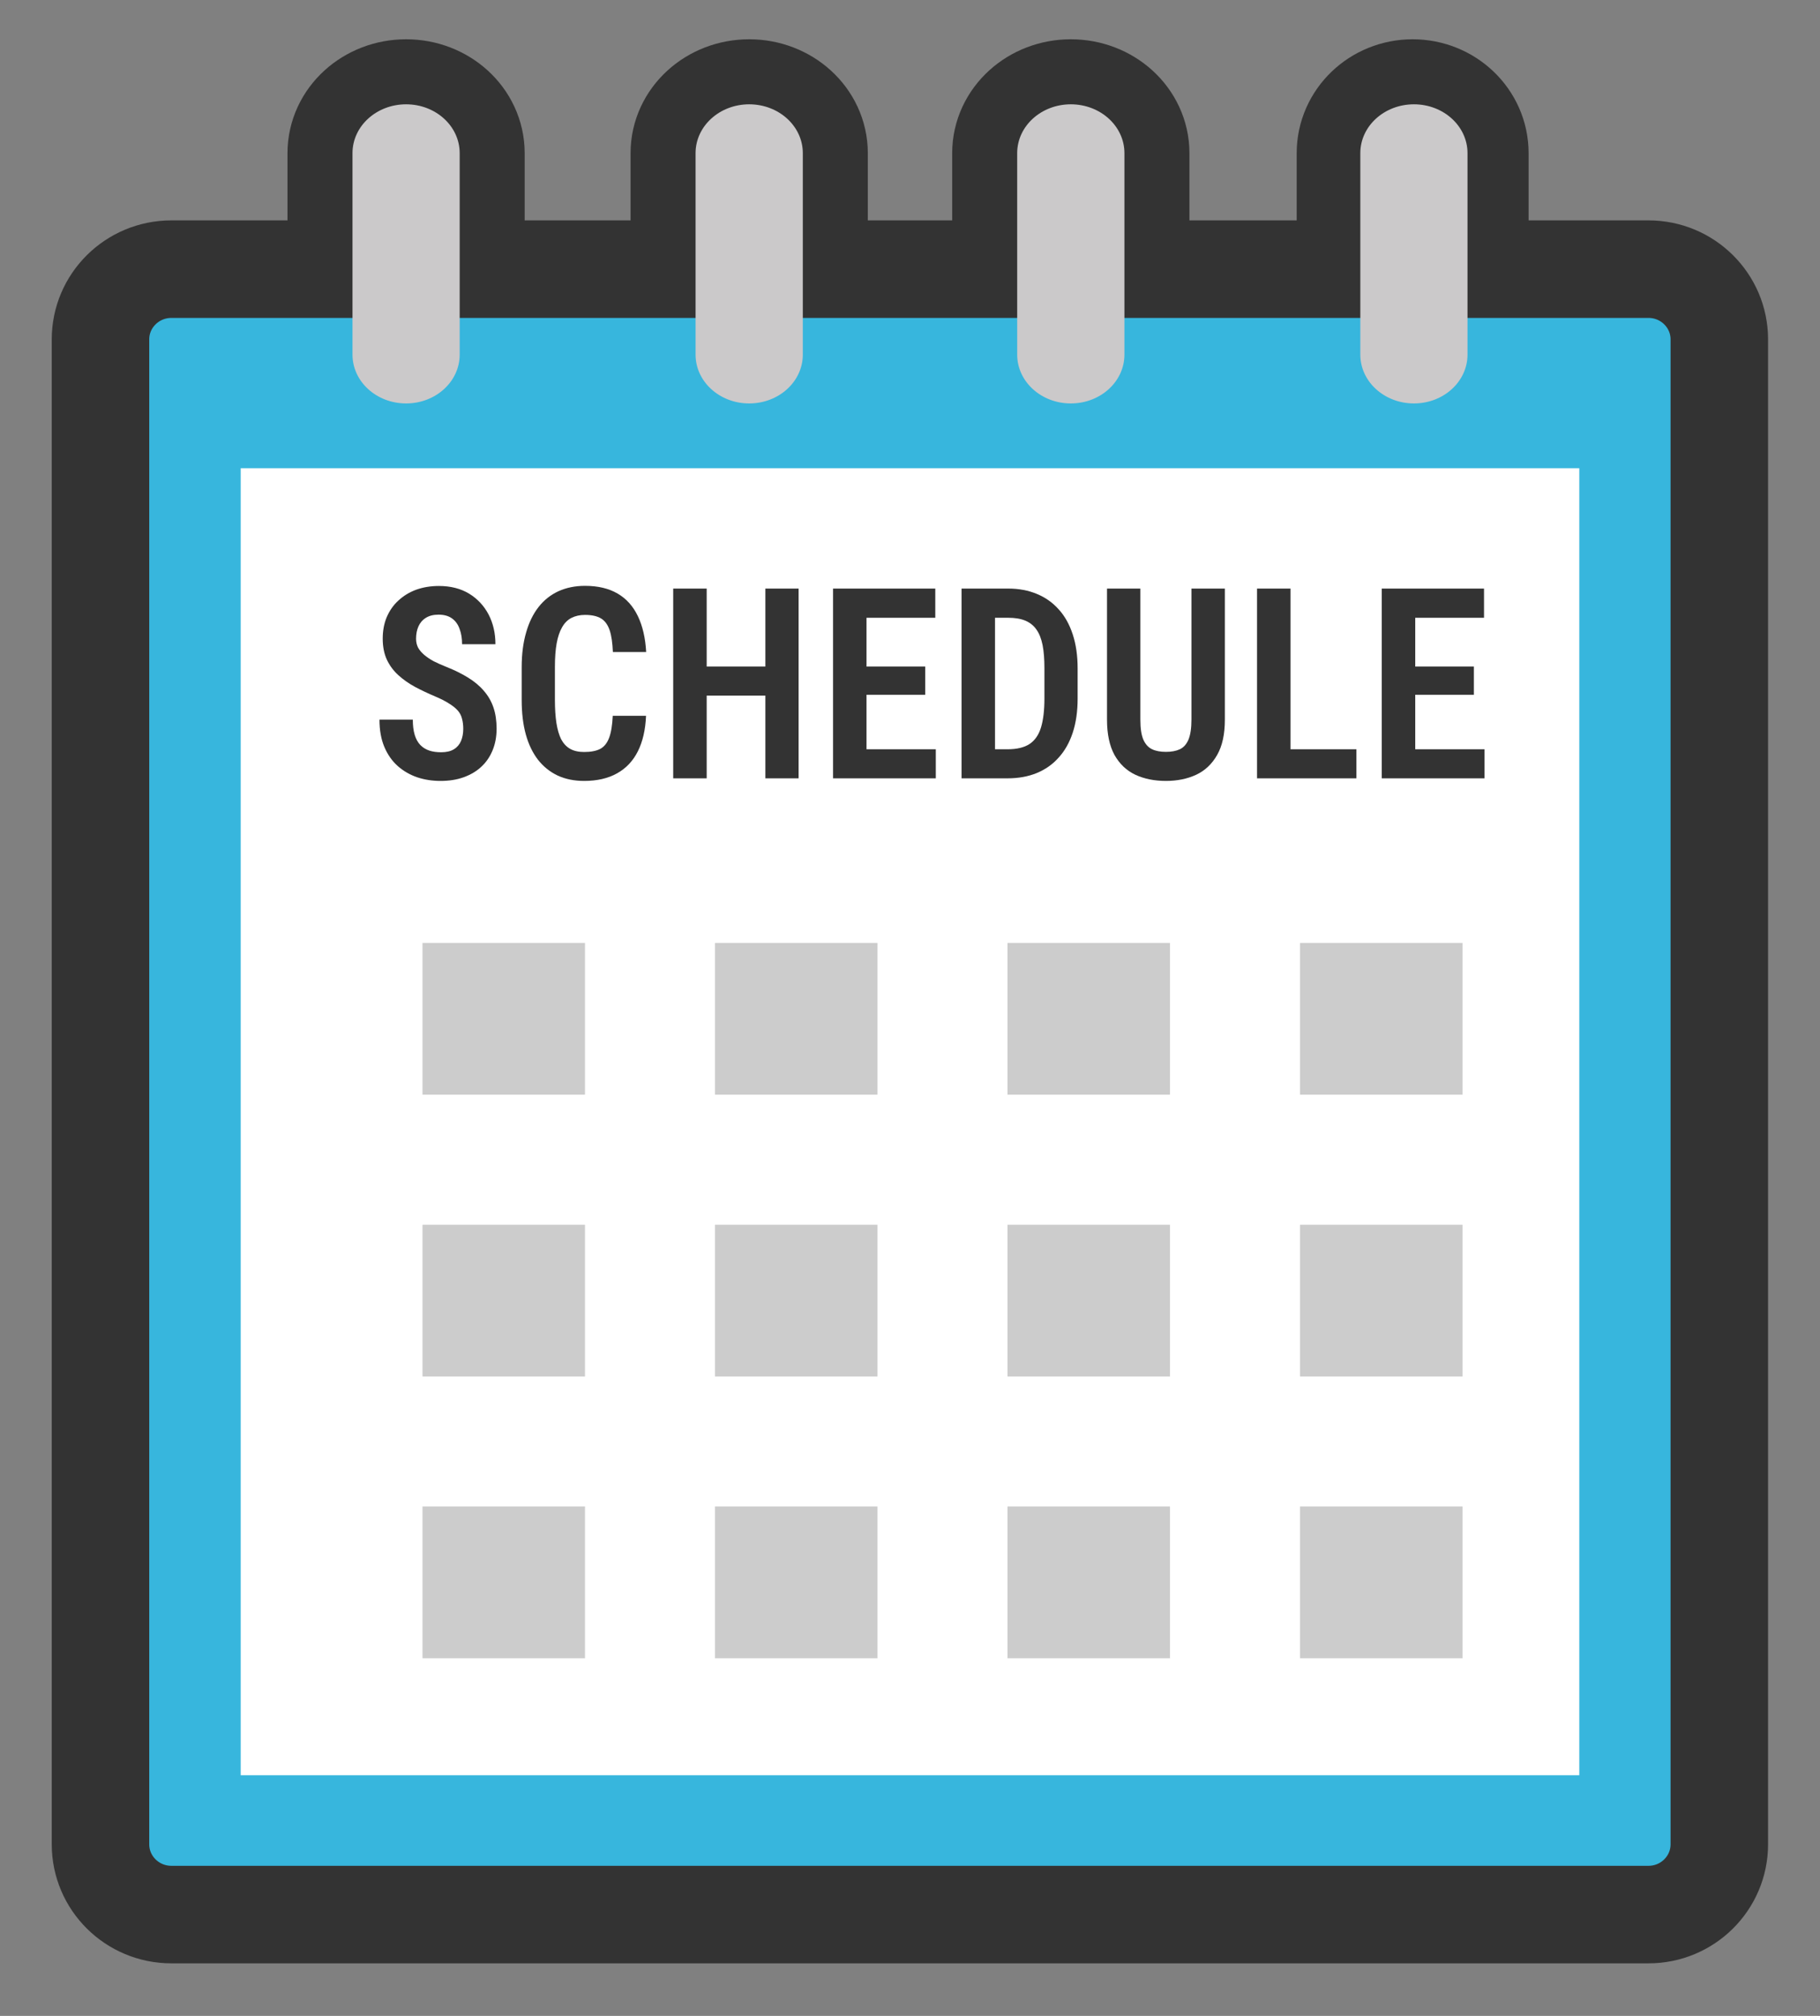 <svg width="28" height="31" viewBox="0 0 28 31" fill="none" xmlns="http://www.w3.org/2000/svg"><rect x="0" y="0" width="28" height="31" fill="#808080" stroke="none"/><g clip-path="url(#clip0_799_1436)"><path d="M7.072 5.453C7.072 5.868 6.703 6.204 6.248 6.204C5.792 6.204 5.423 5.868 5.423 5.453V2.355C5.423 1.94 5.792 1.604 6.248 1.604C6.703 1.604 7.072 1.94 7.072 2.355V5.453Z" fill="#CBC9CA" stroke="#333333" stroke-width="2"/><path d="M12.351 5.453C12.351 5.868 11.982 6.204 11.526 6.204C11.07 6.204 10.701 5.868 10.701 5.453V2.355C10.701 1.94 11.07 1.604 11.526 1.604C11.982 1.604 12.351 1.94 12.351 2.355V5.453Z" fill="#CBC9CA" stroke="#333333" stroke-width="2"/><path d="M17.299 5.453C17.299 5.868 16.93 6.204 16.474 6.204C16.018 6.204 15.649 5.868 15.649 5.453V2.355C15.649 1.94 16.018 1.604 16.474 1.604C16.93 1.604 17.299 1.94 17.299 2.355V5.453Z" fill="#CBC9CA" stroke="#333333" stroke-width="2"/><path d="M22.517 5.453C22.517 5.868 22.166 6.204 21.733 6.204C21.3 6.204 20.949 5.868 20.949 5.453V2.355C20.949 1.94 21.3 1.604 21.733 1.604C22.166 1.604 22.517 1.94 22.517 2.355V5.453Z" fill="#CBC9CA" stroke="#333333" stroke-width="2"/><path d="M25.361 4.139H2.637C2.034 4.139 1.546 4.623 1.546 5.219V28.361C1.546 28.958 2.034 29.442 2.637 29.442H25.361C25.963 29.442 26.451 28.958 26.451 28.361V5.219C26.451 4.623 25.963 4.139 25.361 4.139Z" fill="#37B6DD" stroke="#333333" stroke-width="1.5"/><path d="M24.297 7.2H3.703V27.299H24.297V7.2Z" fill="white"/><path d="M9 14.5H6.5V16.833H9V14.5Z" fill="#CCCCCC"/><path d="M13.5 14.5H11V16.833H13.5V14.5Z" fill="#CCCCCC"/><path d="M18 14.5H15.5V16.833H18V14.5Z" fill="#CCCCCC"/><path d="M22.5 14.5H20V16.833H22.5V14.5Z" fill="#CCCCCC"/><path d="M9 18.834H6.5V21.167H9V18.834Z" fill="#CCCCCC"/><path d="M13.5 18.834H11V21.167H13.5V18.834Z" fill="#CCCCCC"/><path d="M22.5 18.834H20V21.167H22.5V18.834Z" fill="#CCCCCC"/><path d="M9 23.166H6.5V25.5H9V23.166Z" fill="#CCCCCC"/><path d="M13.5 23.166H11V25.5H13.5V23.166Z" fill="#CCCCCC"/><path d="M22.5 23.166H20V25.5H22.5V23.166Z" fill="#CCCCCC"/><path d="M18 18.834H15.5V21.167H18V18.834Z" fill="#CCCCCC"/><path d="M18 23.166H15.5V25.5H18V23.166Z" fill="#CCCCCC"/><path d="M7.072 5.453C7.072 5.868 6.703 6.204 6.248 6.204C5.792 6.204 5.423 5.868 5.423 5.453V2.355C5.423 1.94 5.792 1.604 6.248 1.604C6.703 1.604 7.072 1.94 7.072 2.355V5.453Z" fill="#CBC9CA"/><path d="M12.351 5.453C12.351 5.868 11.982 6.204 11.526 6.204C11.07 6.204 10.701 5.868 10.701 5.453V2.355C10.701 1.94 11.07 1.604 11.526 1.604C11.982 1.604 12.351 1.94 12.351 2.355V5.453Z" fill="#CBC9CA"/><path d="M17.299 5.453C17.299 5.868 16.93 6.204 16.474 6.204C16.018 6.204 15.649 5.868 15.649 5.453V2.355C15.649 1.94 16.018 1.604 16.474 1.604C16.93 1.604 17.299 1.94 17.299 2.355V5.453Z" fill="#CBC9CA"/><path d="M22.577 5.453C22.577 5.868 22.208 6.204 21.753 6.204C21.297 6.204 20.928 5.868 20.928 5.453V2.355C20.928 1.94 21.297 1.604 21.753 1.604C22.208 1.604 22.577 1.94 22.577 2.355V5.453Z" fill="#CBC9CA"/><path d="M22.839 11.522V11.969H21.625V11.522H22.839ZM21.773 9.051V11.969H21.258V9.051H21.773ZM22.675 10.25V10.684H21.625V10.25H22.675ZM22.831 9.051V9.5H21.625V9.051H22.831Z" fill="#333333"/><path d="M20.868 11.522V11.969H19.706V11.522H20.868ZM19.854 9.051V11.969H19.339V9.051H19.854Z" fill="#333333"/><path d="M18.33 9.051H18.844V11.067C18.844 11.29 18.805 11.471 18.725 11.61C18.646 11.749 18.538 11.851 18.401 11.915C18.264 11.978 18.109 12.009 17.938 12.009C17.762 12.009 17.606 11.978 17.469 11.915C17.332 11.851 17.225 11.749 17.146 11.61C17.07 11.471 17.031 11.29 17.031 11.067V9.051H17.544V11.067C17.544 11.2 17.559 11.302 17.59 11.374C17.622 11.446 17.667 11.495 17.725 11.522C17.782 11.549 17.853 11.562 17.938 11.562C18.022 11.562 18.093 11.549 18.151 11.522C18.209 11.495 18.253 11.446 18.284 11.374C18.314 11.302 18.33 11.2 18.33 11.067V9.051Z" fill="#333333"/><path d="M15.502 11.969H15.012L15.016 11.522H15.502C15.644 11.522 15.756 11.495 15.838 11.442C15.921 11.387 15.98 11.302 16.015 11.188C16.05 11.073 16.068 10.924 16.068 10.743V10.276C16.068 10.137 16.059 10.018 16.04 9.921C16.02 9.822 15.989 9.742 15.945 9.681C15.902 9.619 15.845 9.574 15.774 9.544C15.704 9.515 15.617 9.5 15.513 9.5H15.002V9.051H15.513C15.675 9.051 15.821 9.079 15.951 9.133C16.082 9.187 16.194 9.266 16.287 9.37C16.382 9.474 16.454 9.603 16.504 9.757C16.554 9.909 16.579 10.083 16.579 10.28V10.743C16.579 10.939 16.554 11.113 16.504 11.266C16.454 11.418 16.382 11.546 16.287 11.65C16.194 11.755 16.081 11.834 15.947 11.889C15.816 11.942 15.667 11.969 15.502 11.969ZM15.308 9.051V11.969H14.793V9.051H15.308Z" fill="#333333"/><path d="M14.397 11.522V11.969H13.183V11.522H14.397ZM13.331 9.051V11.969H12.816V9.051H13.331ZM14.234 10.25V10.684H13.183V10.25H14.234ZM14.389 9.051V9.5H13.183V9.051H14.389Z" fill="#333333"/><path d="M11.9 10.25V10.697H10.738V10.25H11.9ZM10.872 9.051V11.969H10.357V9.051H10.872ZM12.286 9.051V11.969H11.775V9.051H12.286Z" fill="#333333"/><path d="M9.427 11.007H9.939C9.93 11.222 9.888 11.405 9.813 11.554C9.738 11.703 9.631 11.816 9.492 11.893C9.354 11.97 9.185 12.009 8.987 12.009C8.836 12.009 8.701 11.982 8.581 11.927C8.462 11.871 8.361 11.79 8.278 11.685C8.196 11.579 8.133 11.45 8.09 11.296C8.047 11.141 8.026 10.964 8.026 10.765V10.258C8.026 10.059 8.049 9.882 8.094 9.727C8.138 9.572 8.202 9.441 8.286 9.334C8.37 9.227 8.473 9.146 8.593 9.091C8.713 9.037 8.849 9.009 9 9.009C9.2 9.009 9.367 9.049 9.502 9.128C9.636 9.206 9.74 9.322 9.813 9.474C9.886 9.625 9.929 9.81 9.941 10.027H9.429C9.423 9.886 9.407 9.773 9.379 9.691C9.35 9.606 9.306 9.546 9.246 9.51C9.186 9.474 9.104 9.456 9 9.456C8.92 9.456 8.85 9.472 8.791 9.502C8.732 9.533 8.684 9.581 8.647 9.647C8.61 9.711 8.582 9.793 8.564 9.893C8.546 9.993 8.537 10.114 8.537 10.254V10.765C8.537 10.9 8.545 11.017 8.56 11.117C8.576 11.218 8.6 11.301 8.633 11.368C8.668 11.433 8.714 11.483 8.772 11.516C8.829 11.548 8.901 11.564 8.987 11.564C9.09 11.564 9.173 11.548 9.235 11.516C9.296 11.483 9.341 11.426 9.371 11.346C9.402 11.264 9.42 11.152 9.427 11.007Z" fill="#333333"/><path d="M7.127 11.21C7.127 11.152 7.121 11.101 7.109 11.057C7.099 11.012 7.079 10.97 7.048 10.933C7.017 10.896 6.973 10.859 6.915 10.823C6.858 10.785 6.784 10.747 6.693 10.709C6.585 10.663 6.483 10.615 6.387 10.564C6.291 10.512 6.205 10.452 6.13 10.384C6.054 10.316 5.995 10.236 5.951 10.143C5.909 10.051 5.888 9.944 5.888 9.821C5.888 9.701 5.908 9.591 5.949 9.492C5.992 9.392 6.051 9.306 6.128 9.236C6.205 9.164 6.296 9.108 6.401 9.069C6.507 9.031 6.624 9.011 6.752 9.011C6.933 9.011 7.088 9.051 7.217 9.129C7.346 9.208 7.446 9.315 7.517 9.45C7.587 9.585 7.622 9.737 7.622 9.907H7.109C7.109 9.819 7.097 9.741 7.071 9.673C7.047 9.603 7.008 9.549 6.954 9.51C6.9 9.471 6.831 9.452 6.746 9.452C6.667 9.452 6.602 9.469 6.55 9.502C6.499 9.534 6.462 9.578 6.437 9.634C6.413 9.689 6.401 9.752 6.401 9.823C6.401 9.874 6.412 9.92 6.433 9.961C6.456 10.001 6.488 10.038 6.527 10.071C6.567 10.105 6.615 10.137 6.671 10.168C6.729 10.197 6.793 10.226 6.864 10.254C6.993 10.305 7.106 10.361 7.204 10.422C7.301 10.482 7.382 10.55 7.446 10.626C7.511 10.701 7.56 10.786 7.592 10.881C7.624 10.976 7.64 11.084 7.64 11.206C7.64 11.326 7.62 11.435 7.58 11.534C7.54 11.633 7.483 11.718 7.407 11.789C7.332 11.86 7.24 11.914 7.132 11.953C7.026 11.991 6.908 12.009 6.777 12.009C6.652 12.009 6.532 11.991 6.418 11.953C6.305 11.914 6.205 11.856 6.118 11.779C6.031 11.701 5.963 11.604 5.913 11.486C5.863 11.367 5.838 11.228 5.838 11.067H6.351C6.351 11.157 6.36 11.234 6.38 11.3C6.399 11.364 6.428 11.416 6.466 11.456C6.504 11.495 6.55 11.524 6.604 11.542C6.658 11.56 6.719 11.568 6.787 11.568C6.867 11.568 6.933 11.553 6.983 11.522C7.033 11.492 7.069 11.449 7.092 11.396C7.115 11.341 7.127 11.279 7.127 11.21Z" fill="#333333"/></g><defs><clipPath id="clip0_799_1436"><rect width="27" height="30" fill="white" transform="translate(0.5 0.5)"/></clipPath></defs></svg>
